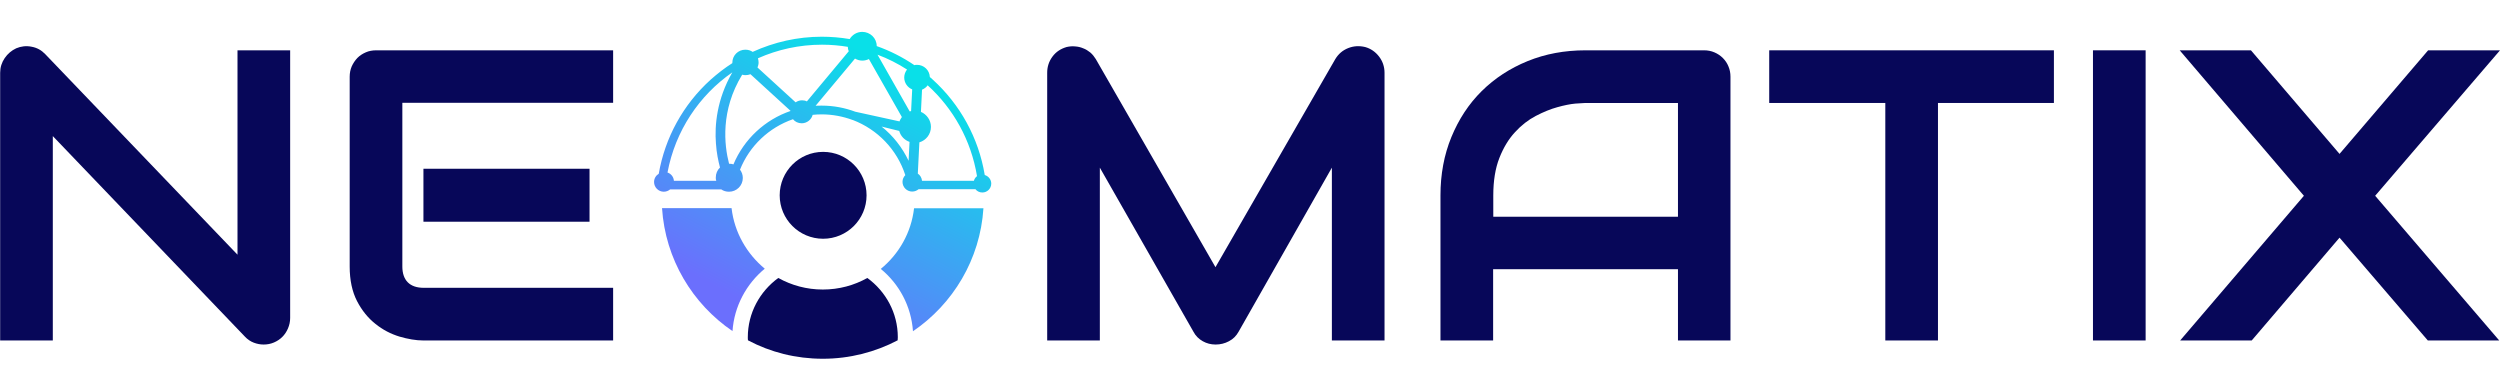 <?xml version="1.0" encoding="UTF-8"?>
<svg id="Layer_1" data-name="Layer 1" xmlns="http://www.w3.org/2000/svg" xmlns:xlink="http://www.w3.org/1999/xlink" viewBox="0 0 160 25">
  <defs>
    <style>
      .cls-1 {
        fill: url(#linear-gradient-2);
      }

      .cls-2 {
        fill: #070759;
      }

      .cls-3 {
        fill: url(#linear-gradient-3);
      }

      .cls-4 {
        fill: url(#linear-gradient);
      }
    </style>
    <linearGradient id="linear-gradient" x1="56.52" y1="3.89" x2="48.24" y2="19.62" gradientUnits="userSpaceOnUse">
      <stop offset="0" stop-color="#09e0e8"/>
      <stop offset="1" stop-color="#6b6ffd"/>
    </linearGradient>
    <linearGradient id="linear-gradient-2" x1="52.72" y1="1.89" x2="44.44" y2="17.62" xlink:href="#linear-gradient"/>
    <linearGradient id="linear-gradient-3" x1="64.06" y1="7.86" x2="55.78" y2="23.59" xlink:href="#linear-gradient"/>
  </defs>
  <g>
    <path class="cls-2" d="m15.19,16.29L2.89,3.46c-.24-.25-.53-.41-.87-.47-.34-.07-.67-.03-.98.1-.3.14-.55.35-.74.63-.19.28-.29.59-.29.94v17.13h3.37v-13.08l12.3,12.84c.16.17.35.3.56.38.21.08.42.12.63.12.23,0,.45-.04.66-.13.21-.09.39-.21.54-.36.15-.15.27-.33.36-.54.09-.21.14-.43.14-.67V3.22h-3.37v13.08Z"/>
    <path class="cls-2" d="m39.24,3.22h-15.16c-.24,0-.47.04-.67.13-.21.09-.39.21-.54.36-.15.16-.27.34-.36.54-.09.21-.13.43-.13.66v12.15c0,.87.16,1.61.47,2.21.31.6.71,1.09,1.18,1.46.47.38.98.64,1.53.81.55.16,1.06.25,1.53.25h12.15v-3.37h-12.12c-.45,0-.79-.12-1.02-.35-.23-.23-.35-.57-.35-1.01V6.58h13.49v-3.37Z"/>
    <rect class="cls-2" x="27.1" y="10.8" width="10.63" height="3.39"/>
  </g>
  <g>
    <path class="cls-2" d="m88.63,21.79h-3.39v-11.06l-5.97,10.5c-.15.27-.35.47-.62.61-.26.14-.55.21-.85.21s-.57-.07-.82-.21c-.25-.14-.46-.34-.6-.61l-5.99-10.5v11.06h-3.37V4.66c0-.39.11-.73.34-1.04s.53-.5.9-.61c.18-.04.36-.06.54-.04.18.01.36.05.52.12.17.06.32.16.46.27.14.12.25.26.35.42l7.66,13.32,7.67-13.32c.2-.33.47-.56.82-.7.35-.14.71-.16,1.09-.07.36.1.66.31.89.61.23.3.35.65.35,1.04v17.13Z"/>
    <path class="cls-2" d="m110.76,21.79h-3.37v-4.56h-11.83v4.56h-3.37v-9.28c0-1.35.23-2.6.7-3.74s1.11-2.12,1.94-2.94,1.81-1.46,2.94-1.92c1.13-.46,2.36-.69,3.7-.69h7.59c.23,0,.45.04.66.13s.39.21.54.36c.16.16.28.34.36.54.09.21.13.43.13.66v16.87Zm-15.2-7.92h11.83v-7.28h-5.92c-.1,0-.32.02-.65.04-.33.03-.72.11-1.15.23-.44.12-.9.31-1.38.56-.48.25-.93.6-1.33,1.04-.41.44-.74.99-1,1.65-.26.66-.39,1.46-.39,2.4v1.36Z"/>
    <path class="cls-2" d="m131.45,6.59h-7.42v15.2h-3.37V6.59h-7.43v-3.37h18.22v3.37Z"/>
    <path class="cls-2" d="m137.32,21.79h-3.37V3.22h3.37v18.57Z"/>
    <path class="cls-2" d="m149.73,9.85l5.67-6.63h4.6l-7.99,9.31,7.94,9.26h-4.57l-5.65-6.58-5.62,6.58h-4.58l7.92-9.26-7.95-9.31h4.56l5.67,6.63Z"/>
  </g>
  <g>
    <circle class="cls-2" cx="52.68" cy="12.5" r="2.78"/>
    <path class="cls-2" d="m49.81,17.79c-1.18.86-1.95,2.24-1.95,3.79,0,.07,0,.14.01.2,1.43.76,3.06,1.18,4.79,1.18s3.36-.43,4.79-1.18c0-.07.01-.13.01-.2,0-1.55-.77-2.93-1.95-3.79-.84.47-1.81.74-2.85.74s-2-.27-2.85-.74Z"/>
    <g>
      <path class="cls-4" d="m63.02,11.18c-.39-2.34-1.56-4.49-3.34-6.1-.06-.05-.11-.1-.17-.15-.02-.44-.38-.78-.82-.78-.06,0-.12,0-.17.02-.75-.51-1.56-.92-2.41-1.22,0-.51-.42-.91-.93-.91-.34,0-.64.19-.8.46-.59-.1-1.19-.15-1.79-.15-1.54,0-3.04.34-4.42.97-.13-.09-.29-.14-.47-.14-.46,0-.83.37-.83.83,0,0,0,.02,0,.03-.49.31-.95.67-1.39,1.06-1.76,1.59-2.92,3.71-3.32,6.02-.18.11-.3.3-.3.53,0,.34.28.62.62.62.16,0,.3-.06.41-.15h3.27c.14.1.31.15.5.15.48,0,.88-.39.88-.88,0-.2-.07-.39-.18-.53.61-1.53,1.86-2.7,3.39-3.23.13.16.33.26.56.26.33,0,.62-.23.7-.54.19-.02.38-.03.58-.03.69,0,1.36.13,1.98.36h0s.01,0,.01,0c1.58.6,2.83,1.89,3.36,3.53-.11.11-.18.26-.18.43,0,.34.28.62.62.62.16,0,.3-.06.41-.15h3.64c.1.13.26.21.44.21.31,0,.57-.25.57-.57,0-.26-.18-.48-.42-.55Zm-.5.1c-.09.07-.16.17-.19.29h-3.32c-.02-.19-.12-.36-.27-.46l.1-2c.43-.13.74-.52.74-.99,0-.43-.27-.8-.64-.96l.07-1.42c.14-.06.27-.15.36-.28,1.64,1.49,2.78,3.51,3.16,5.82Zm-4.14-5.55l-.07,1.38s-.06.01-.09.02l-2.06-3.63c.67.25,1.3.57,1.89.95-.11.14-.18.32-.18.51,0,.34.21.64.51.76Zm-4.12-2.74c0,.1.02.2.06.29l-2.68,3.21c-.09-.05-.2-.07-.31-.07-.15,0-.3.05-.41.13l-2.44-2.23c.04-.1.07-.21.07-.32,0-.09-.02-.18-.04-.27,1.26-.56,2.64-.87,4.1-.87.57,0,1.12.05,1.67.14Zm-7.39,1.64c-1,1.73-1.14,3.4-1.05,4.55.04.61.15,1.13.26,1.54-.17.16-.27.39-.27.64,0,.07,0,.14.03.21h-2.71c-.02-.25-.18-.45-.41-.53.5-2.67,2.03-4.94,4.15-6.41Zm.07,5.89c-.08-.03-.17-.04-.26-.04,0,0-.02,0-.02,0-.31-1.19-.56-3.41.84-5.7.07.02.14.03.21.03.11,0,.22-.02.32-.06l2.57,2.35s0,0,0,0c-1.64.56-2.98,1.8-3.66,3.42Zm5.25-3.74l2.53-3.03c.14.08.3.13.47.13.15,0,.29-.04.42-.1l2.11,3.71c-.06.09-.12.18-.15.28l-2.83-.62c-.67-.25-1.39-.39-2.14-.39-.14,0-.27,0-.41.01Zm4.23,1.32l1.13.28c.09.33.34.59.66.7l-.06,1.21c-.41-.86-1-1.61-1.74-2.2Z"/>
      <path class="cls-1" d="m48.95,17.2c-1.15-.95-1.95-2.32-2.13-3.88h-4.45c.21,3.27,1.95,6.13,4.51,7.87.11-1.6.89-3.02,2.06-3.99Z"/>
      <path class="cls-3" d="m62.95,13.33h-4.45c-.18,1.56-.97,2.93-2.13,3.88,1.18.97,1.95,2.39,2.06,3.99,2.56-1.74,4.3-4.6,4.51-7.87Z"/>
    </g>
  </g>
</svg>